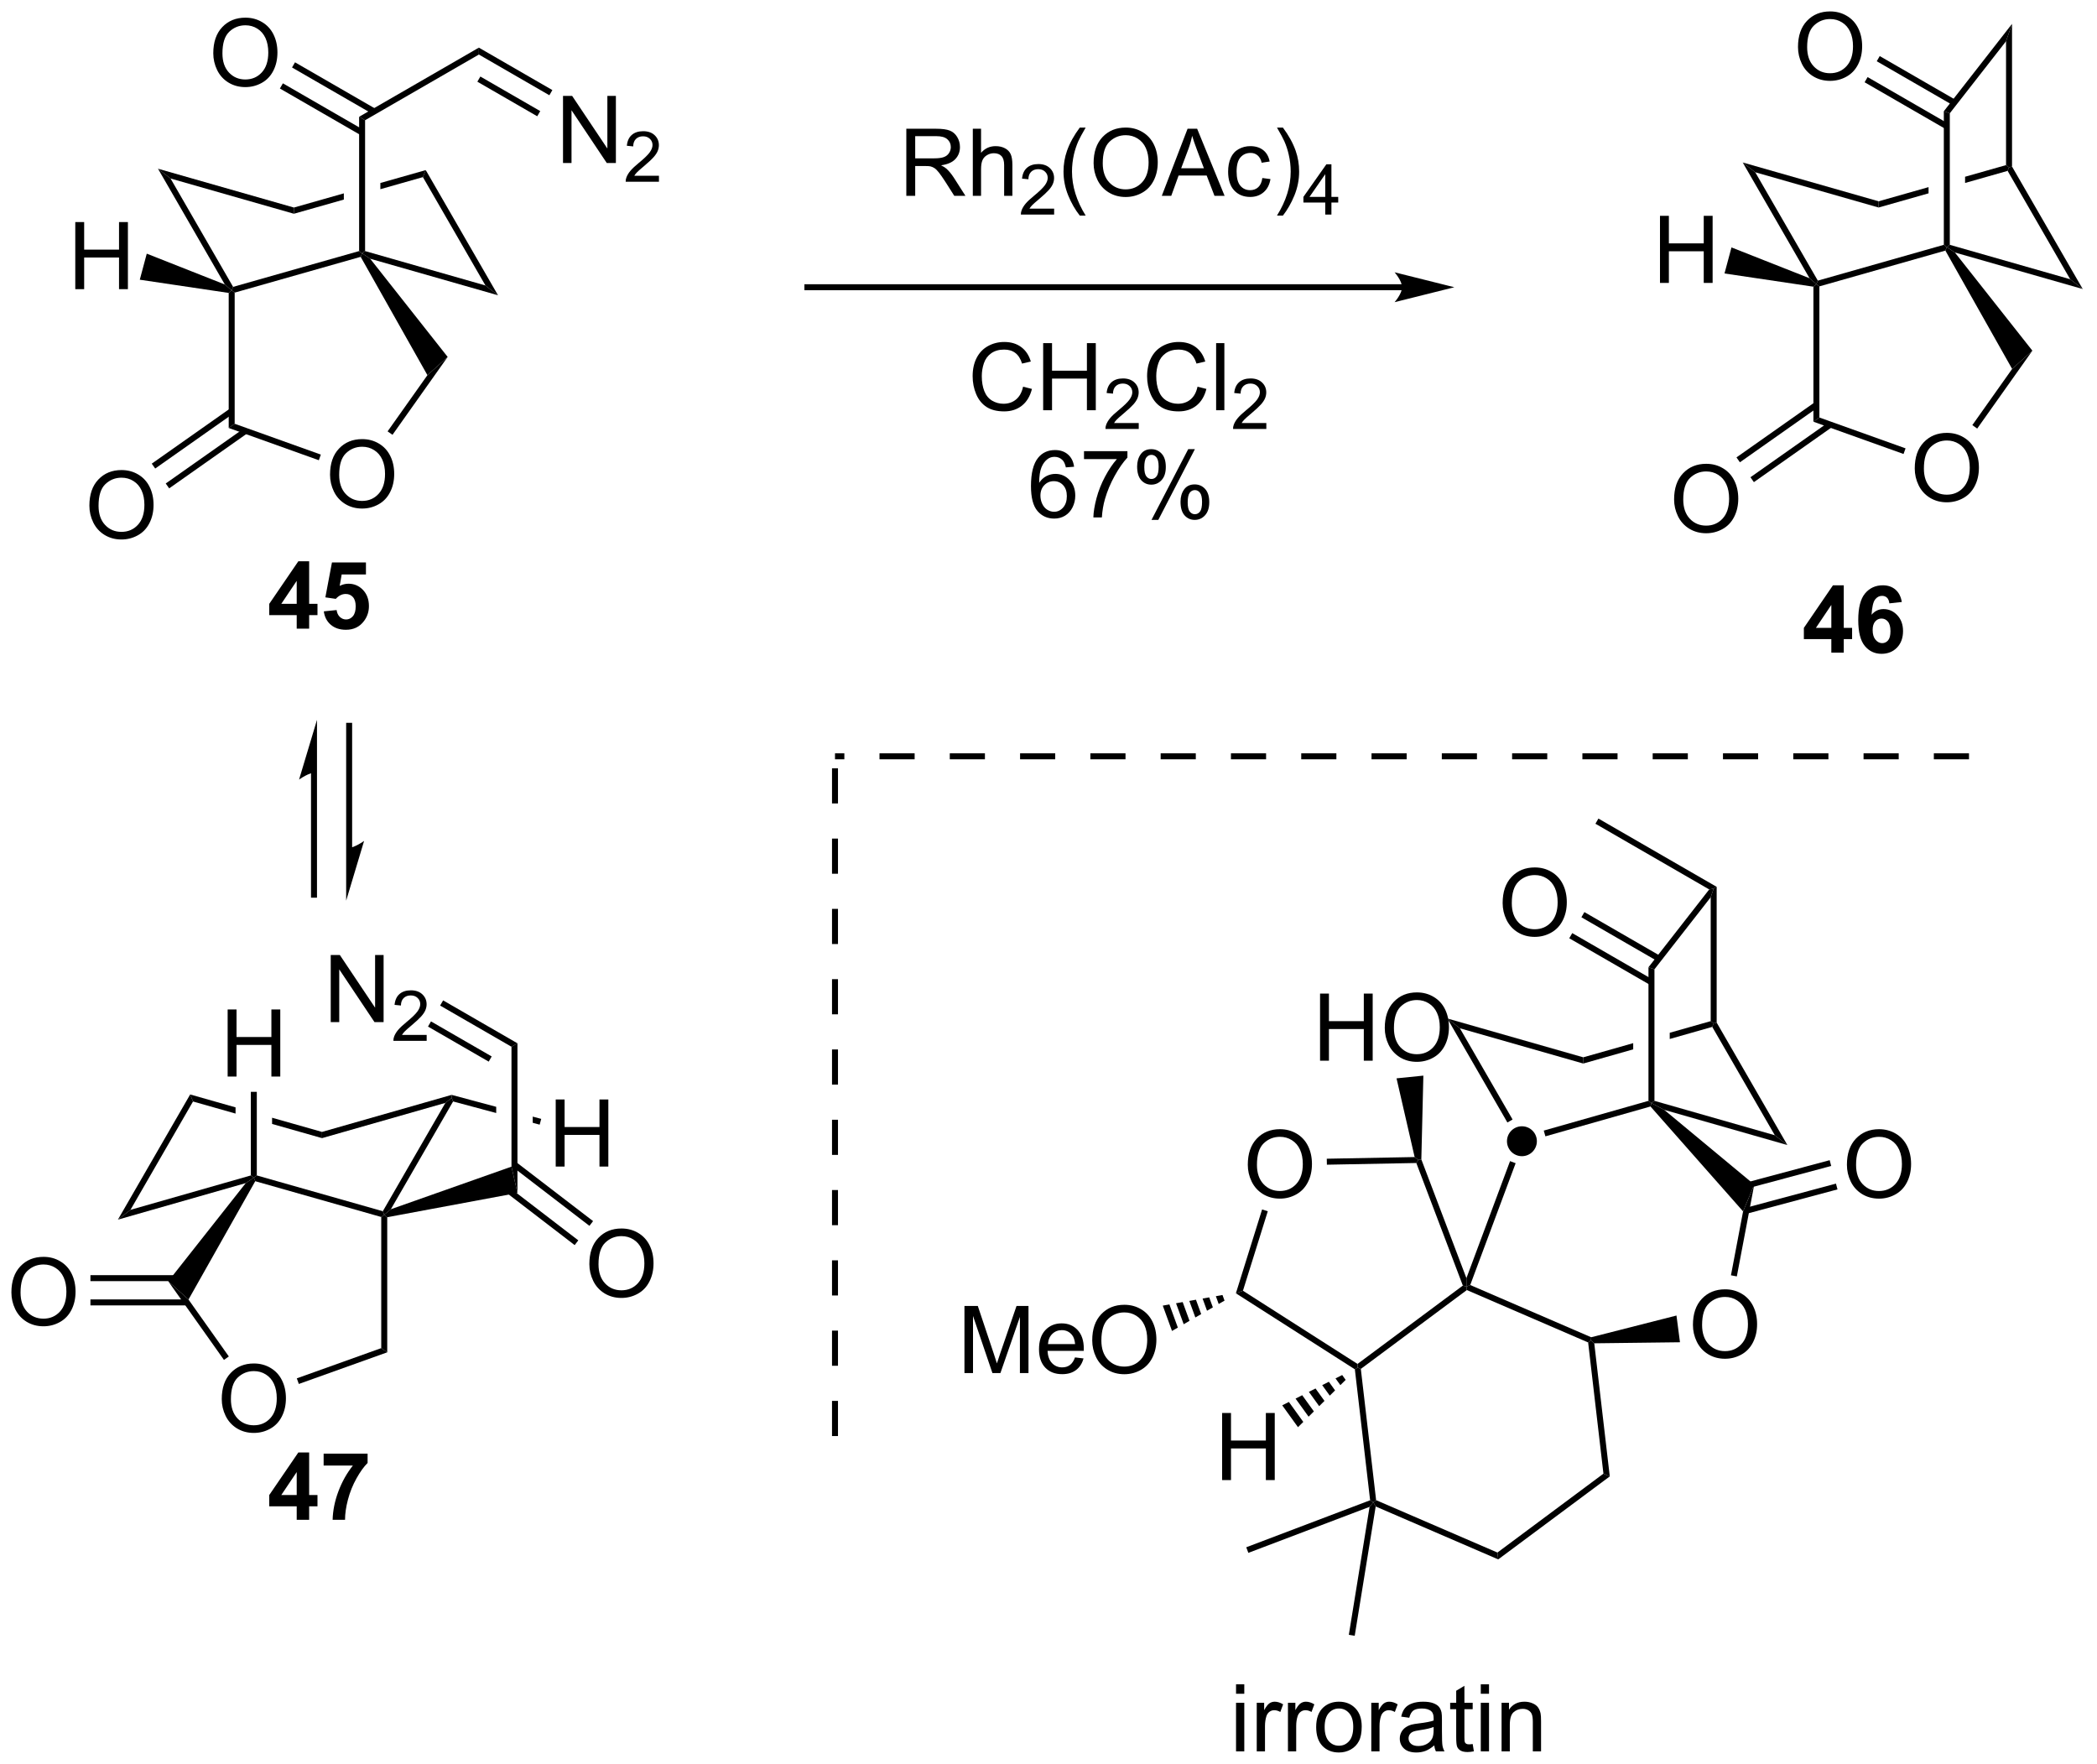 <?xml version="1.0" encoding="UTF-8"?>
<!DOCTYPE svg PUBLIC '-//W3C//DTD SVG 1.0//EN'
          'http://www.w3.org/TR/2001/REC-SVG-20010904/DTD/svg10.dtd'>
<svg stroke-dasharray="none" shape-rendering="auto" xmlns="http://www.w3.org/2000/svg" font-family="'Dialog'" text-rendering="auto" width="491" fill-opacity="1" color-interpolation="auto" color-rendering="auto" preserveAspectRatio="xMidYMid meet" font-size="12px" viewBox="0 0 491 413" fill="black" xmlns:xlink="http://www.w3.org/1999/xlink" stroke="black" image-rendering="auto" stroke-miterlimit="10" stroke-linecap="square" stroke-linejoin="miter" font-style="normal" stroke-width="1" height="413" stroke-dashoffset="0" font-weight="normal" stroke-opacity="1"
><!--Generated by the Batik Graphics2D SVG Generator--><defs id="genericDefs"
  /><g
  ><defs id="defs1"
    ><clipPath clipPathUnits="userSpaceOnUse" id="clipPath1"
      ><path d="M1.032 1.598 L184.899 1.598 L184.899 156.467 L1.032 156.467 L1.032 1.598 Z"
      /></clipPath
      ><clipPath clipPathUnits="userSpaceOnUse" id="clipPath2"
      ><path d="M29.956 121.699 L29.956 272.261 L208.71 272.261 L208.71 121.699 Z"
      /></clipPath
    ></defs
    ><g transform="scale(2.667,2.667) translate(-1.032,-1.598) matrix(1.029,0,0,1.029,-29.78,-123.581)"
    ><path d="M159.792 220.295 C159.088 220.295 158.517 219.724 158.517 219.019 C158.517 218.315 159.088 217.744 159.792 217.744 C160.497 217.744 161.068 218.315 161.068 219.019 C161.068 219.724 160.497 220.295 159.792 220.295" stroke="none" clip-path="url(#clipPath2)"
    /></g
    ><g transform="matrix(2.743,0,0,2.743,-82.166,-333.812)"
    ><path d="M68.507 215.155 L68.509 215.42 L68.632 215.717 L72.311 216.703 L72.311 216.703 L72.311 216.175 L68.507 215.155 ZM75.429 217.01 L75.429 217.538 L75.429 217.538 L76.021 217.697 L76.153 217.204 L75.429 217.01 Z" stroke="none" clip-path="url(#clipPath2)"
    /></g
    ><g transform="matrix(2.743,0,0,2.743,-82.166,-333.812)"
    ><path d="M77.391 221.274 L77.391 215.547 L78.149 215.547 L78.149 217.899 L81.126 217.899 L81.126 215.547 L81.883 215.547 L81.883 221.274 L81.126 221.274 L81.126 218.573 L78.149 218.573 L78.149 221.274 L77.391 221.274 Z" stroke="none" clip-path="url(#clipPath2)"
    /></g
    ><g transform="matrix(2.743,0,0,2.743,-82.166,-333.812)"
    ><path d="M107.319 138.413 L107.319 132.686 L109.858 132.686 Q110.624 132.686 111.022 132.84 Q111.421 132.994 111.658 133.384 Q111.897 133.775 111.897 134.249 Q111.897 134.858 111.501 135.278 Q111.108 135.694 110.283 135.806 Q110.585 135.952 110.741 136.093 Q111.072 136.397 111.369 136.853 L112.366 138.413 L111.413 138.413 L110.655 137.22 Q110.322 136.705 110.106 136.431 Q109.892 136.158 109.723 136.048 Q109.554 135.939 109.376 135.897 Q109.249 135.869 108.955 135.869 L108.077 135.869 L108.077 138.413 L107.319 138.413 ZM108.077 135.212 L109.705 135.212 Q110.225 135.212 110.517 135.106 Q110.811 134.999 110.962 134.762 Q111.116 134.525 111.116 134.249 Q111.116 133.843 110.819 133.582 Q110.525 133.319 109.889 133.319 L108.077 133.319 L108.077 135.212 ZM112.995 138.413 L112.995 132.686 L113.698 132.686 L113.698 134.741 Q114.19 134.171 114.94 134.171 Q115.401 134.171 115.74 134.353 Q116.081 134.533 116.227 134.853 Q116.373 135.173 116.373 135.783 L116.373 138.413 L115.669 138.413 L115.669 135.783 Q115.669 135.257 115.44 135.017 Q115.214 134.775 114.794 134.775 Q114.482 134.775 114.206 134.939 Q113.933 135.1 113.815 135.379 Q113.698 135.655 113.698 136.142 L113.698 138.413 L112.995 138.413 Z" stroke="none" clip-path="url(#clipPath2)"
    /></g
    ><g transform="matrix(2.743,0,0,2.743,-82.166,-333.812)"
    ><path d="M119.937 139.505 L119.937 140.013 L117.097 140.013 Q117.091 139.821 117.16 139.646 Q117.267 139.357 117.505 139.075 Q117.746 138.794 118.197 138.425 Q118.896 137.851 119.142 137.515 Q119.388 137.179 119.388 136.88 Q119.388 136.568 119.164 136.353 Q118.941 136.136 118.58 136.136 Q118.199 136.136 117.97 136.364 Q117.742 136.593 117.74 136.997 L117.197 136.943 Q117.254 136.335 117.617 136.019 Q117.98 135.7 118.591 135.7 Q119.21 135.7 119.57 136.044 Q119.931 136.386 119.931 136.892 Q119.931 137.15 119.826 137.4 Q119.72 137.648 119.474 137.923 Q119.23 138.198 118.662 138.679 Q118.187 139.077 118.052 139.22 Q117.918 139.363 117.83 139.505 L119.937 139.505 Z" stroke="none" clip-path="url(#clipPath2)"
    /></g
    ><g transform="matrix(2.743,0,0,2.743,-82.166,-333.812)"
    ><path d="M122.125 140.098 Q121.542 139.363 121.138 138.379 Q120.737 137.392 120.737 136.337 Q120.737 135.408 121.039 134.556 Q121.391 133.569 122.125 132.587 L122.627 132.587 Q122.156 133.4 122.002 133.749 Q121.766 134.288 121.627 134.874 Q121.461 135.603 121.461 136.343 Q121.461 138.22 122.627 140.098 L122.125 140.098 ZM123.305 135.624 Q123.305 134.197 124.07 133.392 Q124.836 132.585 126.047 132.585 Q126.838 132.585 127.474 132.965 Q128.112 133.343 128.445 134.02 Q128.781 134.697 128.781 135.556 Q128.781 136.429 128.43 137.116 Q128.078 137.804 127.432 138.158 Q126.789 138.512 126.042 138.512 Q125.234 138.512 124.596 138.121 Q123.961 137.728 123.633 137.054 Q123.305 136.376 123.305 135.624 ZM124.086 135.634 Q124.086 136.671 124.641 137.267 Q125.198 137.861 126.039 137.861 Q126.893 137.861 127.445 137.259 Q128 136.658 128 135.554 Q128 134.853 127.763 134.332 Q127.526 133.811 127.07 133.525 Q126.617 133.236 126.049 133.236 Q125.245 133.236 124.664 133.791 Q124.086 134.343 124.086 135.634 ZM129.126 138.413 L131.327 132.686 L132.144 132.686 L134.488 138.413 L133.624 138.413 L132.957 136.679 L130.561 136.679 L129.934 138.413 L129.126 138.413 ZM130.78 136.061 L132.722 136.061 L132.124 134.475 Q131.85 133.751 131.717 133.288 Q131.608 133.837 131.41 134.382 L130.78 136.061 ZM137.709 136.892 L138.402 136.983 Q138.288 137.697 137.821 138.103 Q137.355 138.507 136.676 138.507 Q135.824 138.507 135.306 137.949 Q134.788 137.392 134.788 136.353 Q134.788 135.681 135.009 135.179 Q135.233 134.673 135.689 134.423 Q136.144 134.171 136.678 134.171 Q137.355 134.171 137.785 134.512 Q138.215 134.853 138.334 135.483 L137.652 135.587 Q137.553 135.171 137.306 134.96 Q137.059 134.749 136.707 134.749 Q136.176 134.749 135.842 135.129 Q135.512 135.509 135.512 136.335 Q135.512 137.171 135.832 137.551 Q136.152 137.929 136.668 137.929 Q137.082 137.929 137.358 137.676 Q137.637 137.421 137.709 136.892 ZM139.465 140.098 L138.959 140.098 Q140.129 138.22 140.129 136.343 Q140.129 135.608 139.959 134.884 Q139.827 134.298 139.59 133.759 Q139.436 133.408 138.959 132.587 L139.465 132.587 Q140.199 133.569 140.551 134.556 Q140.85 135.408 140.85 136.337 Q140.85 137.392 140.446 138.379 Q140.043 139.363 139.465 140.098 Z" stroke="none" clip-path="url(#clipPath2)"
    /></g
    ><g transform="matrix(2.743,0,0,2.743,-82.166,-333.812)"
    ><path d="M143.079 140.013 L143.079 138.984 L141.215 138.984 L141.215 138.501 L143.176 135.718 L143.606 135.718 L143.606 138.501 L144.186 138.501 L144.186 138.984 L143.606 138.984 L143.606 140.013 L143.079 140.013 ZM143.079 138.501 L143.079 136.564 L141.735 138.501 L143.079 138.501 Z" stroke="none" clip-path="url(#clipPath2)"
    /></g
    ><g transform="matrix(2.743,0,0,2.743,-82.166,-333.812)"
    ><path d="M117.285 154.705 L118.043 154.895 Q117.806 155.83 117.186 156.322 Q116.566 156.812 115.673 156.812 Q114.746 156.812 114.165 156.434 Q113.587 156.057 113.282 155.343 Q112.98 154.627 112.98 153.807 Q112.98 152.911 113.321 152.247 Q113.665 151.58 114.295 151.234 Q114.925 150.887 115.683 150.887 Q116.543 150.887 117.129 151.325 Q117.714 151.762 117.946 152.557 L117.199 152.731 Q117.001 152.106 116.621 151.822 Q116.243 151.536 115.668 151.536 Q115.009 151.536 114.563 151.853 Q114.121 152.169 113.941 152.702 Q113.761 153.236 113.761 153.802 Q113.761 154.533 113.975 155.077 Q114.188 155.622 114.636 155.893 Q115.087 156.161 115.61 156.161 Q116.246 156.161 116.686 155.794 Q117.129 155.427 117.285 154.705 ZM119 156.713 L119 150.986 L119.757 150.986 L119.757 153.338 L122.734 153.338 L122.734 150.986 L123.492 150.986 L123.492 156.713 L122.734 156.713 L122.734 154.012 L119.757 154.012 L119.757 156.713 L119 156.713 Z" stroke="none" clip-path="url(#clipPath2)"
    /></g
    ><g transform="matrix(2.743,0,0,2.743,-82.166,-333.812)"
    ><path d="M127.158 157.805 L127.158 158.313 L124.318 158.313 Q124.312 158.121 124.38 157.946 Q124.488 157.657 124.726 157.375 Q124.966 157.094 125.418 156.725 Q126.117 156.151 126.363 155.815 Q126.609 155.479 126.609 155.18 Q126.609 154.868 126.384 154.653 Q126.162 154.436 125.8 154.436 Q125.419 154.436 125.191 154.665 Q124.963 154.893 124.96 155.297 L124.418 155.243 Q124.474 154.635 124.838 154.319 Q125.201 154 125.812 154 Q126.431 154 126.791 154.344 Q127.152 154.686 127.152 155.192 Q127.152 155.45 127.046 155.7 Q126.941 155.948 126.695 156.223 Q126.451 156.498 125.882 156.979 Q125.408 157.377 125.273 157.52 Q125.138 157.662 125.05 157.805 L127.158 157.805 Z" stroke="none" clip-path="url(#clipPath2)"
    /></g
    ><g transform="matrix(2.743,0,0,2.743,-82.166,-333.812)"
    ><path d="M132.176 154.705 L132.934 154.895 Q132.697 155.83 132.077 156.322 Q131.458 156.812 130.564 156.812 Q129.637 156.812 129.056 156.434 Q128.478 156.057 128.174 155.343 Q127.872 154.627 127.872 153.807 Q127.872 152.911 128.213 152.247 Q128.556 151.58 129.187 151.234 Q129.817 150.887 130.575 150.887 Q131.434 150.887 132.02 151.325 Q132.606 151.762 132.838 152.557 L132.09 152.731 Q131.893 152.106 131.512 151.822 Q131.135 151.536 130.559 151.536 Q129.9 151.536 129.455 151.853 Q129.012 152.169 128.833 152.702 Q128.653 153.236 128.653 153.802 Q128.653 154.533 128.866 155.077 Q129.08 155.622 129.528 155.893 Q129.978 156.161 130.502 156.161 Q131.137 156.161 131.577 155.794 Q132.02 155.427 132.176 154.705 ZM133.764 156.713 L133.764 150.986 L134.467 150.986 L134.467 156.713 L133.764 156.713 Z" stroke="none" clip-path="url(#clipPath2)"
    /></g
    ><g transform="matrix(2.743,0,0,2.743,-82.166,-333.812)"
    ><path d="M138.049 157.805 L138.049 158.313 L135.209 158.313 Q135.204 158.121 135.272 157.946 Q135.38 157.657 135.618 157.375 Q135.858 157.094 136.309 156.725 Q137.008 156.151 137.255 155.815 Q137.5 155.479 137.5 155.18 Q137.5 154.868 137.276 154.653 Q137.053 154.436 136.692 154.436 Q136.311 154.436 136.083 154.665 Q135.854 154.893 135.852 155.297 L135.309 155.243 Q135.366 154.635 135.729 154.319 Q136.092 154 136.704 154 Q137.323 154 137.682 154.344 Q138.043 154.686 138.043 155.192 Q138.043 155.45 137.938 155.7 Q137.833 155.948 137.587 156.223 Q137.342 156.498 136.774 156.979 Q136.299 157.377 136.165 157.52 Q136.03 157.662 135.942 157.805 L138.049 157.805 Z" stroke="none" clip-path="url(#clipPath2)"
    /></g
    ><g transform="matrix(2.743,0,0,2.743,-82.166,-333.812)"
    ><path d="M121.639 161.537 L120.938 161.592 Q120.844 161.178 120.672 160.99 Q120.389 160.691 119.969 160.691 Q119.633 160.691 119.381 160.879 Q119.047 161.121 118.855 161.587 Q118.665 162.05 118.657 162.91 Q118.912 162.522 119.279 162.334 Q119.646 162.147 120.047 162.147 Q120.751 162.147 121.245 162.665 Q121.74 163.183 121.74 164.004 Q121.74 164.543 121.506 165.006 Q121.274 165.467 120.868 165.714 Q120.462 165.962 119.946 165.962 Q119.068 165.962 118.514 165.316 Q117.959 164.668 117.959 163.183 Q117.959 161.522 118.571 160.769 Q119.107 160.113 120.014 160.113 Q120.688 160.113 121.12 160.493 Q121.553 160.871 121.639 161.537 ZM118.766 164.006 Q118.766 164.371 118.92 164.704 Q119.076 165.035 119.352 165.209 Q119.631 165.381 119.935 165.381 Q120.381 165.381 120.701 165.022 Q121.021 164.662 121.021 164.045 Q121.021 163.451 120.704 163.11 Q120.389 162.769 119.907 162.769 Q119.43 162.769 119.097 163.11 Q118.766 163.451 118.766 164.006 ZM122.486 160.886 L122.486 160.209 L126.192 160.209 L126.192 160.756 Q125.645 161.339 125.109 162.306 Q124.572 163.269 124.278 164.287 Q124.067 165.006 124.01 165.863 L123.286 165.863 Q123.299 165.186 123.551 164.23 Q123.806 163.272 124.281 162.384 Q124.754 161.496 125.291 160.886 L122.486 160.886 ZM127.021 161.511 Q127.021 160.897 127.329 160.467 Q127.639 160.037 128.225 160.037 Q128.764 160.037 129.115 160.423 Q129.469 160.808 129.469 161.553 Q129.469 162.28 129.113 162.673 Q128.756 163.066 128.232 163.066 Q127.712 163.066 127.365 162.681 Q127.021 162.293 127.021 161.511 ZM128.243 160.522 Q127.982 160.522 127.808 160.748 Q127.633 160.975 127.633 161.582 Q127.633 162.131 127.808 162.358 Q127.985 162.582 128.243 162.582 Q128.508 162.582 128.683 162.355 Q128.857 162.129 128.857 161.527 Q128.857 160.972 128.68 160.748 Q128.506 160.522 128.243 160.522 ZM128.248 166.074 L131.381 160.037 L131.951 160.037 L128.829 166.074 L128.248 166.074 ZM130.725 164.519 Q130.725 163.902 131.032 163.475 Q131.342 163.045 131.93 163.045 Q132.469 163.045 132.823 163.431 Q133.178 163.816 133.178 164.561 Q133.178 165.287 132.818 165.681 Q132.462 166.074 131.935 166.074 Q131.415 166.074 131.068 165.686 Q130.725 165.295 130.725 164.519 ZM131.951 163.53 Q131.685 163.53 131.511 163.756 Q131.337 163.983 131.337 164.589 Q131.337 165.136 131.511 165.363 Q131.688 165.589 131.946 165.589 Q132.217 165.589 132.389 165.363 Q132.563 165.136 132.563 164.535 Q132.563 163.98 132.386 163.756 Q132.212 163.53 131.951 163.53 Z" stroke="none" clip-path="url(#clipPath2)"
    /></g
    ><g transform="matrix(2.743,0,0,2.743,-82.166,-333.812)"
    ><path d="M149.634 145.96 L98.874 145.96 L98.619 145.96 L98.619 146.47 L98.874 146.47 L149.634 146.47 L149.889 146.47 L149.889 145.96 L149.634 145.96 ZM154.099 146.215 L148.996 144.939 C148.996 144.939 149.634 145.657 149.634 146.215 C149.634 146.773 148.996 147.49 148.996 147.49 Z" stroke="none" clip-path="url(#clipPath2)"
    /></g
    ><g transform="matrix(2.743,0,0,2.743,-82.166,-333.812)"
    ><path d="M55.282 175.356 L55.282 174.202 L52.938 174.202 L52.938 173.241 L55.422 169.606 L56.344 169.606 L56.344 173.238 L57.055 173.238 L57.055 174.202 L56.344 174.202 L56.344 175.356 L55.282 175.356 ZM55.282 173.238 L55.282 171.28 L53.967 173.238 L55.282 173.238 ZM57.596 173.881 L58.689 173.77 Q58.736 174.139 58.965 174.358 Q59.197 174.574 59.496 174.574 Q59.84 174.574 60.077 174.296 Q60.317 174.014 60.317 173.452 Q60.317 172.926 60.08 172.663 Q59.846 172.397 59.465 172.397 Q58.994 172.397 58.619 172.816 L57.728 172.686 L58.291 169.707 L61.192 169.707 L61.192 170.733 L59.121 170.733 L58.95 171.707 Q59.317 171.522 59.7 171.522 Q60.431 171.522 60.939 172.053 Q61.447 172.585 61.447 173.434 Q61.447 174.139 61.036 174.694 Q60.478 175.454 59.486 175.454 Q58.692 175.454 58.192 175.027 Q57.692 174.6 57.596 173.881 Z" stroke="none" clip-path="url(#clipPath2)"
    /></g
    ><g transform="matrix(2.743,0,0,2.743,-82.166,-333.812)"
    ><path d="M186.278 177.407 L186.278 176.253 L183.934 176.253 L183.934 175.292 L186.418 171.657 L187.34 171.657 L187.34 175.29 L188.051 175.29 L188.051 176.253 L187.34 176.253 L187.34 177.407 L186.278 177.407 ZM186.278 175.29 L186.278 173.332 L184.963 175.29 L186.278 175.29 ZM192.295 173.082 L191.232 173.199 Q191.193 172.87 191.029 172.714 Q190.865 172.558 190.602 172.558 Q190.256 172.558 190.013 172.87 Q189.774 173.183 189.711 174.173 Q190.123 173.688 190.732 173.688 Q191.42 173.688 191.909 174.212 Q192.399 174.735 192.399 175.563 Q192.399 176.441 191.883 176.975 Q191.368 177.506 190.56 177.506 Q189.693 177.506 189.133 176.832 Q188.576 176.157 188.576 174.62 Q188.576 173.048 189.157 172.352 Q189.74 171.657 190.67 171.657 Q191.321 171.657 191.748 172.022 Q192.177 172.386 192.295 173.082 ZM189.805 175.477 Q189.805 176.011 190.05 176.303 Q190.297 176.595 190.615 176.595 Q190.92 176.595 191.123 176.357 Q191.326 176.118 191.326 175.574 Q191.326 175.016 191.107 174.756 Q190.888 174.495 190.56 174.495 Q190.243 174.495 190.024 174.745 Q189.805 174.993 189.805 175.477 Z" stroke="none" clip-path="url(#clipPath2)"
    /></g
    ><g transform="matrix(2.743,0,0,2.743,-82.166,-333.812)"
    ><path d="M135.464 266.276 L135.464 265.469 L136.168 265.469 L136.168 266.276 L135.464 266.276 ZM135.464 271.195 L135.464 267.047 L136.168 267.047 L136.168 271.195 L135.464 271.195 ZM137.231 271.195 L137.231 267.047 L137.864 267.047 L137.864 267.675 Q138.106 267.235 138.31 267.094 Q138.515 266.953 138.763 266.953 Q139.117 266.953 139.484 267.18 L139.242 267.831 Q138.984 267.68 138.726 267.68 Q138.497 267.68 138.312 267.818 Q138.13 267.956 138.052 268.203 Q137.935 268.578 137.935 269.024 L137.935 271.195 L137.231 271.195 ZM139.895 271.195 L139.895 267.047 L140.528 267.047 L140.528 267.675 Q140.77 267.235 140.974 267.094 Q141.179 266.953 141.427 266.953 Q141.781 266.953 142.148 267.18 L141.906 267.831 Q141.648 267.68 141.39 267.68 Q141.161 267.68 140.976 267.818 Q140.794 267.956 140.716 268.203 Q140.599 268.578 140.599 269.024 L140.599 271.195 L139.895 271.195 ZM142.304 269.12 Q142.304 267.969 142.945 267.414 Q143.481 266.953 144.25 266.953 Q145.106 266.953 145.648 267.513 Q146.192 268.073 146.192 269.063 Q146.192 269.862 145.95 270.323 Q145.71 270.781 145.252 271.037 Q144.794 271.289 144.25 271.289 Q143.38 271.289 142.841 270.732 Q142.304 270.172 142.304 269.12 ZM143.028 269.12 Q143.028 269.917 143.375 270.315 Q143.724 270.711 144.25 270.711 Q144.773 270.711 145.119 270.313 Q145.468 269.914 145.468 269.096 Q145.468 268.328 145.119 267.932 Q144.77 267.534 144.25 267.534 Q143.724 267.534 143.375 267.93 Q143.028 268.323 143.028 269.12 ZM147.009 271.195 L147.009 267.047 L147.642 267.047 L147.642 267.675 Q147.884 267.235 148.087 267.094 Q148.293 266.953 148.54 266.953 Q148.894 266.953 149.261 267.18 L149.019 267.831 Q148.761 267.68 148.504 267.68 Q148.274 267.68 148.089 267.818 Q147.907 267.956 147.829 268.203 Q147.712 268.578 147.712 269.024 L147.712 271.195 L147.009 271.195 ZM152.386 270.682 Q151.996 271.016 151.634 271.154 Q151.274 271.289 150.86 271.289 Q150.175 271.289 149.808 270.956 Q149.441 270.62 149.441 270.102 Q149.441 269.797 149.579 269.544 Q149.72 269.292 149.944 269.141 Q150.168 268.987 150.449 268.909 Q150.657 268.854 151.074 268.805 Q151.925 268.703 152.329 268.563 Q152.332 268.417 152.332 268.378 Q152.332 267.948 152.134 267.774 Q151.863 267.534 151.332 267.534 Q150.837 267.534 150.6 267.708 Q150.363 267.883 150.251 268.323 L149.563 268.229 Q149.657 267.789 149.871 267.518 Q150.087 267.245 150.493 267.099 Q150.899 266.953 151.433 266.953 Q151.964 266.953 152.295 267.078 Q152.629 267.203 152.785 267.393 Q152.941 267.581 153.004 267.87 Q153.04 268.05 153.04 268.518 L153.04 269.456 Q153.04 270.438 153.084 270.698 Q153.129 270.956 153.261 271.195 L152.527 271.195 Q152.418 270.977 152.386 270.682 ZM152.329 269.112 Q151.946 269.268 151.181 269.378 Q150.746 269.44 150.566 269.518 Q150.386 269.596 150.287 269.748 Q150.191 269.899 150.191 270.081 Q150.191 270.362 150.405 270.55 Q150.618 270.737 151.027 270.737 Q151.433 270.737 151.748 270.56 Q152.066 270.383 152.214 270.073 Q152.329 269.836 152.329 269.37 L152.329 269.112 ZM155.664 270.565 L155.765 271.188 Q155.468 271.25 155.234 271.25 Q154.851 271.25 154.64 271.13 Q154.429 271.008 154.343 270.81 Q154.257 270.612 154.257 269.979 L154.257 267.594 L153.742 267.594 L153.742 267.047 L154.257 267.047 L154.257 266.018 L154.958 265.596 L154.958 267.047 L155.664 267.047 L155.664 267.594 L154.958 267.594 L154.958 270.018 Q154.958 270.32 154.994 270.406 Q155.031 270.492 155.114 270.544 Q155.2 270.594 155.356 270.594 Q155.474 270.594 155.664 270.565 ZM156.355 266.276 L156.355 265.469 L157.058 265.469 L157.058 266.276 L156.355 266.276 ZM156.355 271.195 L156.355 267.047 L157.058 267.047 L157.058 271.195 L156.355 271.195 ZM158.13 271.195 L158.13 267.047 L158.763 267.047 L158.763 267.635 Q159.218 266.953 160.083 266.953 Q160.458 266.953 160.77 267.089 Q161.085 267.221 161.242 267.44 Q161.398 267.659 161.46 267.961 Q161.5 268.156 161.5 268.643 L161.5 271.195 L160.797 271.195 L160.797 268.672 Q160.797 268.242 160.713 268.029 Q160.632 267.815 160.424 267.69 Q160.216 267.563 159.935 267.563 Q159.484 267.563 159.159 267.849 Q158.833 268.133 158.833 268.93 L158.833 271.195 L158.13 271.195 Z" stroke="none" clip-path="url(#clipPath2)"
    /></g
    ><g transform="matrix(2.743,0,0,2.743,-82.166,-333.812)"
    ><path d="M201.326 136.282 L201.448 135.983 L201.703 135.914 L207.738 146.368 L206.666 145.531 Z" stroke="none" clip-path="url(#clipPath2)"
    /></g
    ><g transform="matrix(2.743,0,0,2.743,-82.166,-333.812)"
    ><path d="M206.666 145.531 L207.738 146.368 L196.825 143.249 L196.136 142.787 L196.391 142.594 Z" stroke="none" clip-path="url(#clipPath2)"
    /></g
    ><g transform="matrix(2.743,0,0,2.743,-82.166,-333.812)"
    ><path d="M195.881 142.594 L196.136 142.787 L196.013 143.087 L185.259 146.142 L185.004 145.949 L185.125 145.65 Z" stroke="none" clip-path="url(#clipPath2)"
    /></g
    ><g transform="matrix(2.743,0,0,2.743,-82.166,-333.812)"
    ><path d="M185.125 145.65 L185.004 145.949 L184.418 145.446 L178.712 135.564 L179.785 136.401 Z" stroke="none" clip-path="url(#clipPath2)"
    /></g
    ><g transform="matrix(2.743,0,0,2.743,-82.166,-333.812)"
    ><path d="M179.785 136.401 L178.712 135.564 L190.315 138.879 L190.314 139.41 Z" stroke="none" clip-path="url(#clipPath2)"
    /></g
    ><g transform="matrix(2.743,0,0,2.743,-82.166,-333.812)"
    ><path d="M201.192 135.79 L197.695 136.783 L197.695 137.314 L201.326 136.282 L201.448 135.983 L201.192 135.79 ZM194.577 137.669 L190.315 138.879 L190.314 139.41 L194.577 138.199 L194.577 138.199 L194.577 137.669 Z" stroke="none" clip-path="url(#clipPath2)"
    /></g
    ><g transform="matrix(2.743,0,0,2.743,-82.166,-333.812)"
    ><path d="M196.391 142.594 L196.136 142.787 L195.881 142.594 L195.881 131.191 L196.391 131.366 Z" stroke="none" clip-path="url(#clipPath2)"
    /></g
    ><g transform="matrix(2.743,0,0,2.743,-82.166,-333.812)"
    ><path d="M201.703 135.914 L201.448 135.983 L201.192 135.79 L201.192 125.216 L201.703 123.733 Z" stroke="none" clip-path="url(#clipPath2)"
    /></g
    ><g transform="matrix(2.743,0,0,2.743,-82.166,-333.812)"
    ><path d="M201.703 123.733 L201.192 125.216 L196.391 131.366 L195.881 131.191 Z" stroke="none" clip-path="url(#clipPath2)"
    /></g
    ><g transform="matrix(2.743,0,0,2.743,-82.166,-333.812)"
    ><path d="M183.433 125.71 Q183.433 124.283 184.198 123.478 Q184.964 122.671 186.175 122.671 Q186.966 122.671 187.602 123.051 Q188.24 123.429 188.573 124.106 Q188.909 124.783 188.909 125.642 Q188.909 126.515 188.558 127.202 Q188.206 127.89 187.56 128.244 Q186.917 128.598 186.17 128.598 Q185.362 128.598 184.724 128.207 Q184.089 127.814 183.761 127.14 Q183.433 126.463 183.433 125.71 ZM184.214 125.721 Q184.214 126.757 184.769 127.353 Q185.326 127.947 186.167 127.947 Q187.021 127.947 187.573 127.346 Q188.128 126.744 188.128 125.64 Q188.128 124.939 187.891 124.418 Q187.654 123.897 187.198 123.611 Q186.745 123.322 186.177 123.322 Q185.373 123.322 184.792 123.877 Q184.214 124.429 184.214 125.721 Z" stroke="none" clip-path="url(#clipPath2)"
    /></g
    ><g transform="matrix(2.743,0,0,2.743,-82.166,-333.812)"
    ><path d="M196.907 130.233 L190.41 126.482 L190.155 126.924 L196.652 130.675 ZM196.264 132.253 L189.375 128.276 L189.119 128.718 L196.009 132.695 Z" stroke="none" clip-path="url(#clipPath2)"
    /></g
    ><g transform="matrix(2.743,0,0,2.743,-82.166,-333.812)"
    ><path d="M193.399 161.685 Q193.399 160.258 194.165 159.453 Q194.93 158.646 196.141 158.646 Q196.933 158.646 197.569 159.026 Q198.207 159.404 198.54 160.081 Q198.876 160.758 198.876 161.617 Q198.876 162.49 198.524 163.177 Q198.173 163.865 197.527 164.219 Q196.884 164.573 196.136 164.573 Q195.329 164.573 194.691 164.183 Q194.055 163.789 193.727 163.115 Q193.399 162.438 193.399 161.685 ZM194.18 161.696 Q194.18 162.732 194.735 163.328 Q195.292 163.922 196.134 163.922 Q196.988 163.922 197.54 163.321 Q198.095 162.719 198.095 161.615 Q198.095 160.914 197.858 160.393 Q197.621 159.873 197.165 159.586 Q196.712 159.297 196.144 159.297 Q195.339 159.297 194.759 159.852 Q194.18 160.404 194.18 161.696 Z" stroke="none" clip-path="url(#clipPath2)"
    /></g
    ><g transform="matrix(2.743,0,0,2.743,-82.166,-333.812)"
    ><path d="M196.013 143.087 L196.136 142.787 L196.825 143.249 L203.44 151.63 L201.712 153.187 Z" stroke="none" clip-path="url(#clipPath2)"
    /></g
    ><g transform="matrix(2.743,0,0,2.743,-82.166,-333.812)"
    ><path d="M201.712 153.187 L203.44 151.63 L198.73 158.279 L198.314 157.984 Z" stroke="none" clip-path="url(#clipPath2)"
    /></g
    ><g transform="matrix(2.743,0,0,2.743,-82.166,-333.812)"
    ><path d="M192.614 159.968 L192.442 160.448 L184.749 157.694 L185.259 157.335 Z" stroke="none" clip-path="url(#clipPath2)"
    /></g
    ><g transform="matrix(2.743,0,0,2.743,-82.166,-333.812)"
    ><path d="M185.259 157.335 L184.749 157.694 L184.749 146.168 L185.004 145.949 L185.259 146.142 Z" stroke="none" clip-path="url(#clipPath2)"
    /></g
    ><g transform="matrix(2.743,0,0,2.743,-82.166,-333.812)"
    ><path d="M171.653 145.846 L171.653 140.119 L172.411 140.119 L172.411 142.471 L175.387 142.471 L175.387 140.119 L176.145 140.119 L176.145 145.846 L175.387 145.846 L175.387 143.145 L172.411 143.145 L172.411 145.846 L171.653 145.846 Z" stroke="none" clip-path="url(#clipPath2)"
    /></g
    ><g transform="matrix(2.743,0,0,2.743,-82.166,-333.812)"
    ><path d="M184.418 145.446 L185.004 145.949 L184.749 146.168 L177.159 145.039 L177.755 142.816 Z" stroke="none" clip-path="url(#clipPath2)"
    /></g
    ><g transform="matrix(2.743,0,0,2.743,-82.166,-333.812)"
    ><path d="M172.857 164.326 Q172.857 162.899 173.623 162.095 Q174.388 161.287 175.599 161.287 Q176.391 161.287 177.026 161.667 Q177.665 162.045 177.998 162.722 Q178.334 163.399 178.334 164.258 Q178.334 165.131 177.982 165.818 Q177.631 166.506 176.985 166.86 Q176.342 167.214 175.594 167.214 Q174.787 167.214 174.149 166.824 Q173.513 166.43 173.185 165.756 Q172.857 165.079 172.857 164.326 ZM173.638 164.337 Q173.638 165.373 174.193 165.97 Q174.75 166.563 175.592 166.563 Q176.446 166.563 176.998 165.962 Q177.553 165.36 177.553 164.256 Q177.553 163.555 177.316 163.035 Q177.079 162.514 176.623 162.227 Q176.17 161.938 175.602 161.938 Q174.797 161.938 174.217 162.493 Q173.638 163.045 173.638 164.337 Z" stroke="none" clip-path="url(#clipPath2)"
    /></g
    ><g transform="matrix(2.743,0,0,2.743,-82.166,-333.812)"
    ><path d="M184.857 156.039 L178.181 160.74 L178.475 161.157 L185.151 156.456 ZM186.049 157.733 L179.374 162.434 L179.668 162.851 L186.343 158.15 Z" stroke="none" clip-path="url(#clipPath2)"
    /></g
    ><g transform="matrix(2.743,0,0,2.743,-82.166,-333.812)"
    ><path d="M66.054 136.815 L66.297 136.216 L72.466 146.901 L71.394 146.064 Z" stroke="none" clip-path="url(#clipPath2)"
    /></g
    ><g transform="matrix(2.743,0,0,2.743,-82.166,-333.812)"
    ><path d="M71.394 146.064 L72.466 146.901 L61.553 143.782 L60.864 143.32 L61.119 143.127 Z" stroke="none" clip-path="url(#clipPath2)"
    /></g
    ><g transform="matrix(2.743,0,0,2.743,-82.166,-333.812)"
    ><path d="M60.609 143.127 L60.864 143.32 L60.742 143.62 L49.987 146.675 L49.732 146.482 L49.853 146.183 Z" stroke="none" clip-path="url(#clipPath2)"
    /></g
    ><g transform="matrix(2.743,0,0,2.743,-82.166,-333.812)"
    ><path d="M49.853 146.183 L49.732 146.482 L49.146 145.979 L43.44 136.097 L44.513 136.934 Z" stroke="none" clip-path="url(#clipPath2)"
    /></g
    ><g transform="matrix(2.743,0,0,2.743,-82.166,-333.812)"
    ><path d="M44.513 136.934 L43.44 136.097 L55.043 139.412 L55.042 139.942 Z" stroke="none" clip-path="url(#clipPath2)"
    /></g
    ><g transform="matrix(2.743,0,0,2.743,-82.166,-333.812)"
    ><path d="M66.297 136.216 L62.423 137.316 L62.423 137.316 L62.423 137.846 L62.423 137.846 L66.054 136.815 L66.297 136.216 ZM59.305 138.201 L55.043 139.412 L55.042 139.942 L59.305 138.732 L59.305 138.732 L59.305 138.201 Z" stroke="none" clip-path="url(#clipPath2)"
    /></g
    ><g transform="matrix(2.743,0,0,2.743,-82.166,-333.812)"
    ><path d="M61.119 143.127 L60.864 143.32 L60.609 143.127 L60.609 131.664 L61.119 131.958 Z" stroke="none" clip-path="url(#clipPath2)"
    /></g
    ><g transform="matrix(2.743,0,0,2.743,-82.166,-333.812)"
    ><path d="M58.127 162.218 Q58.127 160.791 58.893 159.986 Q59.658 159.179 60.869 159.179 Q61.661 159.179 62.297 159.559 Q62.934 159.937 63.268 160.614 Q63.604 161.291 63.604 162.15 Q63.604 163.023 63.252 163.71 Q62.901 164.398 62.255 164.752 Q61.612 165.106 60.864 165.106 Q60.057 165.106 59.419 164.715 Q58.783 164.322 58.455 163.648 Q58.127 162.971 58.127 162.218 ZM58.908 162.228 Q58.908 163.265 59.463 163.861 Q60.02 164.455 60.862 164.455 Q61.716 164.455 62.268 163.853 Q62.822 163.252 62.822 162.148 Q62.822 161.447 62.586 160.926 Q62.349 160.405 61.893 160.119 Q61.44 159.83 60.872 159.83 Q60.067 159.83 59.487 160.385 Q58.908 160.937 58.908 162.228 Z" stroke="none" clip-path="url(#clipPath2)"
    /></g
    ><g transform="matrix(2.743,0,0,2.743,-82.166,-333.812)"
    ><path d="M60.742 143.62 L60.864 143.32 L61.553 143.782 L68.168 152.163 L66.44 153.72 Z" stroke="none" clip-path="url(#clipPath2)"
    /></g
    ><g transform="matrix(2.743,0,0,2.743,-82.166,-333.812)"
    ><path d="M66.44 153.72 L68.168 152.163 L63.458 158.812 L63.041 158.517 Z" stroke="none" clip-path="url(#clipPath2)"
    /></g
    ><g transform="matrix(2.743,0,0,2.743,-82.166,-333.812)"
    ><path d="M57.342 160.5 L57.17 160.981 L49.477 158.227 L49.987 157.868 Z" stroke="none" clip-path="url(#clipPath2)"
    /></g
    ><g transform="matrix(2.743,0,0,2.743,-82.166,-333.812)"
    ><path d="M49.987 157.868 L49.477 158.227 L49.477 146.701 L49.732 146.482 L49.987 146.675 Z" stroke="none" clip-path="url(#clipPath2)"
    /></g
    ><g transform="matrix(2.743,0,0,2.743,-82.166,-333.812)"
    ><path d="M36.381 146.379 L36.381 140.652 L37.139 140.652 L37.139 143.004 L40.115 143.004 L40.115 140.652 L40.873 140.652 L40.873 146.379 L40.115 146.379 L40.115 143.678 L37.139 143.678 L37.139 146.379 L36.381 146.379 Z" stroke="none" clip-path="url(#clipPath2)"
    /></g
    ><g transform="matrix(2.743,0,0,2.743,-82.166,-333.812)"
    ><path d="M49.146 145.979 L49.732 146.482 L49.477 146.701 L41.887 145.572 L42.483 143.348 Z" stroke="none" clip-path="url(#clipPath2)"
    /></g
    ><g transform="matrix(2.743,0,0,2.743,-82.166,-333.812)"
    ><path d="M37.585 164.859 Q37.585 163.432 38.351 162.627 Q39.117 161.82 40.327 161.82 Q41.119 161.82 41.755 162.2 Q42.392 162.578 42.726 163.255 Q43.062 163.932 43.062 164.791 Q43.062 165.664 42.71 166.351 Q42.359 167.039 41.713 167.393 Q41.07 167.747 40.322 167.747 Q39.515 167.747 38.877 167.356 Q38.242 166.963 37.913 166.289 Q37.585 165.612 37.585 164.859 ZM38.367 164.869 Q38.367 165.906 38.921 166.502 Q39.478 167.096 40.32 167.096 Q41.174 167.096 41.726 166.494 Q42.281 165.893 42.281 164.789 Q42.281 164.088 42.044 163.567 Q41.807 163.047 41.351 162.76 Q40.898 162.471 40.33 162.471 Q39.525 162.471 38.945 163.026 Q38.367 163.578 38.367 164.869 Z" stroke="none" clip-path="url(#clipPath2)"
    /></g
    ><g transform="matrix(2.743,0,0,2.743,-82.166,-333.812)"
    ><path d="M49.585 156.572 L42.909 161.273 L43.203 161.69 L49.879 156.989 ZM50.778 158.265 L44.102 162.966 L44.396 163.383 L51.071 158.683 Z" stroke="none" clip-path="url(#clipPath2)"
    /></g
    ><g transform="matrix(2.743,0,0,2.743,-82.166,-333.812)"
    ><path d="M61.119 131.958 L60.609 131.664 L70.831 125.762 L70.831 126.352 Z" stroke="none" clip-path="url(#clipPath2)"
    /></g
    ><g transform="matrix(2.743,0,0,2.743,-82.166,-333.812)"
    ><path d="M48.161 126.243 Q48.161 124.816 48.926 124.011 Q49.692 123.204 50.903 123.204 Q51.694 123.204 52.33 123.584 Q52.968 123.962 53.301 124.639 Q53.637 125.316 53.637 126.175 Q53.637 127.048 53.286 127.735 Q52.934 128.423 52.288 128.777 Q51.645 129.131 50.898 129.131 Q50.09 129.131 49.452 128.74 Q48.817 128.347 48.489 127.673 Q48.161 126.996 48.161 126.243 ZM48.942 126.253 Q48.942 127.29 49.497 127.886 Q50.054 128.48 50.895 128.48 Q51.749 128.48 52.301 127.878 Q52.856 127.277 52.856 126.173 Q52.856 125.472 52.619 124.951 Q52.382 124.43 51.926 124.144 Q51.473 123.855 50.905 123.855 Q50.101 123.855 49.52 124.41 Q48.942 124.962 48.942 126.253 Z" stroke="none" clip-path="url(#clipPath2)"
    /></g
    ><g transform="matrix(2.743,0,0,2.743,-82.166,-333.812)"
    ><path d="M62.028 130.992 L55.138 127.015 L54.883 127.457 L61.772 131.434 ZM60.992 132.786 L54.102 128.809 L53.847 129.251 L60.737 133.228 Z" stroke="none" clip-path="url(#clipPath2)"
    /></g
    ><g transform="matrix(2.743,0,0,2.743,-82.166,-333.812)"
    ><path d="M78.014 135.608 L78.014 129.882 L78.793 129.882 L81.8 134.376 L81.8 129.882 L82.527 129.882 L82.527 135.608 L81.748 135.608 L78.74 131.108 L78.74 135.608 L78.014 135.608 Z" stroke="none" clip-path="url(#clipPath2)"
    /></g
    ><g transform="matrix(2.743,0,0,2.743,-82.166,-333.812)"
    ><path d="M86.203 136.7 L86.203 137.208 L83.363 137.208 Q83.358 137.017 83.426 136.841 Q83.533 136.552 83.772 136.271 Q84.012 135.989 84.463 135.62 Q85.162 135.046 85.408 134.71 Q85.654 134.374 85.654 134.075 Q85.654 133.763 85.43 133.548 Q85.207 133.331 84.846 133.331 Q84.465 133.331 84.237 133.56 Q84.008 133.788 84.006 134.193 L83.463 134.138 Q83.52 133.53 83.883 133.214 Q84.246 132.896 84.858 132.896 Q85.477 132.896 85.836 133.239 Q86.197 133.581 86.197 134.087 Q86.197 134.345 86.092 134.595 Q85.987 134.843 85.74 135.118 Q85.496 135.394 84.928 135.874 Q84.453 136.273 84.319 136.415 Q84.184 136.558 84.096 136.7 L86.203 136.7 Z" stroke="none" clip-path="url(#clipPath2)"
    /></g
    ><g transform="matrix(2.743,0,0,2.743,-82.166,-333.812)"
    ><path d="M70.831 126.352 L70.831 125.762 L77.105 129.385 L76.85 129.827 ZM70.703 128.67 L75.814 131.621 L76.07 131.179 L70.958 128.228 Z" stroke="none" clip-path="url(#clipPath2)"
    /></g
    ><g transform="matrix(2.743,0,0,2.743,-82.166,-333.812)"
    ><path d="M192.029 186 L189.029 186 L189.029 186.51 L192.029 186.51 L192.029 186 ZM186.029 186 L183.029 186 L183.029 186.51 L186.029 186.51 L186.029 186 ZM180.029 186 L177.029 186 L177.029 186.51 L180.029 186.51 L180.029 186 ZM174.029 186 L171.029 186 L171.029 186.51 L174.029 186.51 L174.029 186 ZM168.029 186 L165.029 186 L165.029 186.51 L168.029 186.51 L168.029 186 ZM162.029 186 L159.029 186 L159.029 186.51 L162.029 186.51 L162.029 186 ZM156.029 186 L153.029 186 L153.029 186.51 L156.029 186.51 L156.029 186 ZM150.029 186 L147.029 186 L147.029 186.51 L150.029 186.51 L150.029 186 ZM144.029 186 L141.029 186 L141.029 186.51 L144.029 186.51 L144.029 186 ZM138.029 186 L135.029 186 L135.029 186.51 L138.029 186.51 L138.029 186 ZM132.029 186 L129.029 186 L129.029 186.51 L132.029 186.51 L132.029 186 ZM126.029 186 L123.029 186 L123.029 186.51 L126.029 186.51 L126.029 186 ZM120.029 186 L117.029 186 L117.029 186.51 L120.029 186.51 L120.029 186 ZM114.029 186 L111.029 186 L111.029 186.51 L114.029 186.51 L114.029 186 ZM108.029 186 L105.029 186 L105.029 186.51 L108.029 186.51 L108.029 186 ZM102.029 186 L101.231 186 L101.231 186.51 L102.029 186.51 L102.029 186 ZM198.029 186 L195.029 186 L195.029 186.51 L198.029 186.51 L198.029 186 Z" stroke="none" clip-path="url(#clipPath2)"
    /></g
    ><g transform="matrix(2.743,0,0,2.743,-82.166,-333.812)"
    ><path d="M176.114 209.352 L176.236 209.053 L176.491 208.984 L182.526 219.438 L181.454 218.601 Z" stroke="none" clip-path="url(#clipPath2)"
    /></g
    ><g transform="matrix(2.743,0,0,2.743,-82.166,-333.812)"
    ><path d="M181.454 218.601 L182.526 219.438 L172.018 216.435 L170.925 215.857 L171.18 215.664 Z" stroke="none" clip-path="url(#clipPath2)"
    /></g
    ><g transform="matrix(2.743,0,0,2.743,-82.166,-333.812)"
    ><path d="M170.669 215.664 L170.925 215.857 L170.841 216.146 L161.871 218.694 L161.731 218.203 Z" stroke="none" clip-path="url(#clipPath2)"
    /></g
    ><g transform="matrix(2.743,0,0,2.743,-82.166,-333.812)"
    ><path d="M159.069 217.257 L158.627 217.512 L153.5 208.634 L154.573 209.471 Z" stroke="none" clip-path="url(#clipPath2)"
    /></g
    ><g transform="matrix(2.743,0,0,2.743,-82.166,-333.812)"
    ><path d="M154.573 209.471 L153.5 208.634 L165.103 211.949 L165.103 212.48 Z" stroke="none" clip-path="url(#clipPath2)"
    /></g
    ><g transform="matrix(2.743,0,0,2.743,-82.166,-333.812)"
    ><path d="M175.981 208.86 L172.484 209.853 L172.484 209.853 L172.484 210.384 L176.114 209.352 L176.236 209.053 L175.981 208.86 ZM169.366 210.739 L165.103 211.949 L165.103 212.48 L169.366 211.269 L169.366 211.269 L169.366 210.739 Z" stroke="none" clip-path="url(#clipPath2)"
    /></g
    ><g transform="matrix(2.743,0,0,2.743,-82.166,-333.812)"
    ><path d="M171.18 215.664 L170.925 215.857 L170.669 215.664 L170.669 204.261 L171.18 204.436 Z" stroke="none" clip-path="url(#clipPath2)"
    /></g
    ><g transform="matrix(2.743,0,0,2.743,-82.166,-333.812)"
    ><path d="M176.491 208.984 L176.236 209.053 L175.981 208.86 L175.981 198.286 L176.236 197.544 L176.491 197.397 Z" stroke="none" clip-path="url(#clipPath2)"
    /></g
    ><g transform="matrix(2.743,0,0,2.743,-82.166,-333.812)"
    ><path d="M175.854 197.619 L176.236 197.544 L175.981 198.286 L171.18 204.436 L170.669 204.261 Z" stroke="none" clip-path="url(#clipPath2)"
    /></g
    ><g transform="matrix(2.743,0,0,2.743,-82.166,-333.812)"
    ><path d="M158.221 198.78 Q158.221 197.353 158.987 196.548 Q159.752 195.741 160.963 195.741 Q161.755 195.741 162.39 196.121 Q163.028 196.499 163.362 197.176 Q163.698 197.853 163.698 198.712 Q163.698 199.585 163.346 200.272 Q162.995 200.96 162.349 201.314 Q161.706 201.668 160.958 201.668 Q160.151 201.668 159.513 201.278 Q158.877 200.884 158.549 200.21 Q158.221 199.533 158.221 198.78 ZM159.002 198.791 Q159.002 199.827 159.557 200.423 Q160.114 201.017 160.956 201.017 Q161.81 201.017 162.362 200.416 Q162.916 199.814 162.916 198.71 Q162.916 198.009 162.679 197.488 Q162.442 196.968 161.987 196.681 Q161.534 196.392 160.966 196.392 Q160.161 196.392 159.581 196.947 Q159.002 197.499 159.002 198.791 Z" stroke="none" clip-path="url(#clipPath2)"
    /></g
    ><g transform="matrix(2.743,0,0,2.743,-82.166,-333.812)"
    ><path d="M171.696 203.303 L165.199 199.552 L164.944 199.994 L171.441 203.745 ZM171.052 205.323 L164.163 201.346 L163.908 201.788 L170.797 205.765 Z" stroke="none" clip-path="url(#clipPath2)"
    /></g
    ><g transform="matrix(2.743,0,0,2.743,-82.166,-333.812)"
    ><path d="M176.491 197.397 L176.236 197.544 L175.854 197.619 L166.142 192.011 L166.397 191.569 Z" stroke="none" clip-path="url(#clipPath2)"
    /></g
    ><g transform="matrix(2.743,0,0,2.743,-82.166,-333.812)"
    ><path d="M174.465 234.792 Q174.465 233.365 175.23 232.56 Q175.996 231.753 177.207 231.753 Q177.999 231.753 178.634 232.133 Q179.272 232.511 179.605 233.188 Q179.941 233.865 179.941 234.724 Q179.941 235.597 179.59 236.284 Q179.238 236.972 178.592 237.326 Q177.949 237.68 177.202 237.68 Q176.394 237.68 175.756 237.289 Q175.121 236.896 174.793 236.222 Q174.465 235.544 174.465 234.792 ZM175.246 234.802 Q175.246 235.839 175.801 236.435 Q176.358 237.029 177.199 237.029 Q178.053 237.029 178.605 236.427 Q179.16 235.826 179.16 234.722 Q179.16 234.021 178.923 233.5 Q178.686 232.979 178.23 232.693 Q177.777 232.404 177.209 232.404 Q176.405 232.404 175.824 232.959 Q175.246 233.511 175.246 234.802 Z" stroke="none" clip-path="url(#clipPath2)"
    /></g
    ><g transform="matrix(2.743,0,0,2.743,-82.166,-333.812)"
    ><path d="M158.853 220.809 L159.331 220.988 L155.455 231.385 L155.131 231.523 L155.129 230.799 Z" stroke="none" clip-path="url(#clipPath2)"
    /></g
    ><g transform="matrix(2.743,0,0,2.743,-82.166,-333.812)"
    ><path d="M155.165 231.816 L155.131 231.523 L155.455 231.385 L165.78 235.844 L165.756 236.111 L165.519 236.287 Z" stroke="none" clip-path="url(#clipPath2)"
    /></g
    ><g transform="matrix(2.743,0,0,2.743,-82.166,-333.812)"
    ><path d="M166.042 236.361 L165.756 236.111 L165.78 235.844 L173.059 233.99 L173.359 236.272 Z" stroke="none" clip-path="url(#clipPath2)"
    /></g
    ><g transform="matrix(2.743,0,0,2.743,-82.166,-333.812)"
    ><path d="M178.212 230.651 L177.71 230.556 L178.745 225.101 L179.699 222.814 Z" stroke="none" clip-path="url(#clipPath2)"
    /></g
    ><g transform="matrix(2.743,0,0,2.743,-82.166,-333.812)"
    ><path d="M179.699 222.814 L178.745 225.101 L170.841 216.146 L170.925 215.857 L172.018 216.435 Z" stroke="none" clip-path="url(#clipPath2)"
    /></g
    ><g transform="matrix(2.743,0,0,2.743,-82.166,-333.812)"
    ><path d="M187.609 221.124 Q187.609 219.697 188.375 218.892 Q189.14 218.085 190.351 218.085 Q191.143 218.085 191.778 218.465 Q192.416 218.843 192.75 219.52 Q193.086 220.197 193.086 221.056 Q193.086 221.929 192.734 222.616 Q192.383 223.304 191.737 223.658 Q191.094 224.012 190.346 224.012 Q189.539 224.012 188.901 223.621 Q188.265 223.228 187.937 222.554 Q187.609 221.876 187.609 221.124 ZM188.39 221.134 Q188.39 222.171 188.945 222.767 Q189.502 223.361 190.344 223.361 Q191.198 223.361 191.75 222.759 Q192.304 222.158 192.304 221.054 Q192.304 220.353 192.067 219.832 Q191.831 219.311 191.375 219.025 Q190.922 218.736 190.354 218.736 Q189.549 218.736 188.969 219.291 Q188.39 219.843 188.39 221.134 Z" stroke="none" clip-path="url(#clipPath2)"
    /></g
    ><g transform="matrix(2.743,0,0,2.743,-82.166,-333.812)"
    ><path d="M179.082 225.293 L186.805 223.223 L186.673 222.73 L178.949 224.8 ZM178.43 223.323 L186.268 221.222 L186.137 220.73 L178.298 222.83 Z" stroke="none" clip-path="url(#clipPath2)"
    /></g
    ><g transform="matrix(2.743,0,0,2.743,-82.166,-333.812)"
    ><path d="M154.824 231.434 L155.131 231.523 L155.165 231.816 L146.116 238.548 L145.845 238.431 L145.834 238.121 Z" stroke="none" clip-path="url(#clipPath2)"
    /></g
    ><g transform="matrix(2.743,0,0,2.743,-82.166,-333.812)"
    ><path d="M145.606 238.581 L145.845 238.431 L146.116 238.548 L147.421 249.75 L147.185 249.926 L146.909 249.758 Z" stroke="none" clip-path="url(#clipPath2)"
    /></g
    ><g transform="matrix(2.743,0,0,2.743,-82.166,-333.812)"
    ><path d="M147.384 250.29 L147.185 249.926 L147.421 249.75 L157.776 254.221 L157.844 254.806 Z" stroke="none" clip-path="url(#clipPath2)"
    /></g
    ><g transform="matrix(2.743,0,0,2.743,-82.166,-333.812)"
    ><path d="M157.844 254.806 L157.776 254.221 L166.825 247.489 L167.366 247.723 Z" stroke="none" clip-path="url(#clipPath2)"
    /></g
    ><g transform="matrix(2.743,0,0,2.743,-82.166,-333.812)"
    ><path d="M167.366 247.723 L166.825 247.489 L165.519 236.287 L165.756 236.111 L166.042 236.361 Z" stroke="none" clip-path="url(#clipPath2)"
    /></g
    ><g transform="matrix(2.743,0,0,2.743,-82.166,-333.812)"
    ><path d="M136.468 221.123 Q136.468 219.696 137.233 218.891 Q137.999 218.084 139.21 218.084 Q140.001 218.084 140.637 218.464 Q141.275 218.841 141.608 219.518 Q141.944 220.196 141.944 221.055 Q141.944 221.927 141.593 222.615 Q141.241 223.302 140.595 223.656 Q139.952 224.011 139.204 224.011 Q138.397 224.011 137.759 223.62 Q137.124 223.227 136.796 222.552 Q136.468 221.875 136.468 221.123 ZM137.249 221.133 Q137.249 222.169 137.804 222.766 Q138.361 223.36 139.202 223.36 Q140.056 223.36 140.608 222.758 Q141.163 222.156 141.163 221.052 Q141.163 220.352 140.926 219.831 Q140.689 219.31 140.233 219.024 Q139.78 218.735 139.212 218.735 Q138.408 218.735 137.827 219.289 Q137.249 219.841 137.249 221.133 Z" stroke="none" clip-path="url(#clipPath2)"
    /></g
    ><g transform="matrix(2.743,0,0,2.743,-82.166,-333.812)"
    ><path d="M155.129 230.799 L155.131 231.523 L154.824 231.434 L150.852 220.97 L151.027 220.711 L151.281 220.662 Z" stroke="none" clip-path="url(#clipPath2)"
    /></g
    ><g transform="matrix(2.743,0,0,2.743,-82.166,-333.812)"
    ><path d="M150.709 220.462 L151.027 220.711 L150.852 220.97 L143.219 221.115 L143.209 220.605 Z" stroke="none" clip-path="url(#clipPath2)"
    /></g
    ><g transform="matrix(2.743,0,0,2.743,-82.166,-333.812)"
    ><path d="M137.688 224.936 L138.174 225.088 L136.054 231.873 L135.451 232.093 Z" stroke="none" clip-path="url(#clipPath2)"
    /></g
    ><g transform="matrix(2.743,0,0,2.743,-82.166,-333.812)"
    ><path d="M135.451 232.093 L136.054 231.873 L145.834 238.121 L145.845 238.431 L145.606 238.581 Z" stroke="none" clip-path="url(#clipPath2)"
    /></g
    ><g transform="matrix(2.743,0,0,2.743,-82.166,-333.812)"
    ><path d="M142.636 212.237 L142.636 206.51 L143.393 206.51 L143.393 208.862 L146.37 208.862 L146.37 206.51 L147.128 206.51 L147.128 212.237 L146.37 212.237 L146.37 209.536 L143.393 209.536 L143.393 212.237 L142.636 212.237 ZM148.16 209.447 Q148.16 208.02 148.926 207.216 Q149.692 206.408 150.903 206.408 Q151.694 206.408 152.33 206.789 Q152.968 207.166 153.301 207.843 Q153.637 208.52 153.637 209.38 Q153.637 210.252 153.285 210.94 Q152.934 211.627 152.288 211.981 Q151.645 212.335 150.897 212.335 Q150.09 212.335 149.452 211.945 Q148.817 211.552 148.488 210.877 Q148.16 210.2 148.16 209.447 ZM148.942 209.458 Q148.942 210.494 149.496 211.091 Q150.054 211.684 150.895 211.684 Q151.749 211.684 152.301 211.083 Q152.856 210.481 152.856 209.377 Q152.856 208.677 152.619 208.156 Q152.382 207.635 151.926 207.349 Q151.473 207.059 150.905 207.059 Q150.101 207.059 149.52 207.614 Q148.942 208.166 148.942 209.458 Z" stroke="none" clip-path="url(#clipPath2)"
    /></g
    ><g transform="matrix(2.743,0,0,2.743,-82.166,-333.812)"
    ><path d="M151.281 220.662 L151.027 220.711 L150.709 220.462 L149.164 213.744 L151.454 213.512 Z" stroke="none" clip-path="url(#clipPath2)"
    /></g
    ><g transform="matrix(2.743,0,0,2.743,-82.166,-333.812)"
    ><path d="M112.281 238.901 L112.281 233.174 L113.421 233.174 L114.778 237.229 Q114.966 237.794 115.052 238.075 Q115.148 237.763 115.356 237.159 L116.726 233.174 L117.747 233.174 L117.747 238.901 L117.015 238.901 L117.015 234.107 L115.351 238.901 L114.669 238.901 L113.012 234.026 L113.012 238.901 L112.281 238.901 ZM121.718 237.565 L122.445 237.653 Q122.273 238.291 121.807 238.643 Q121.343 238.995 120.622 238.995 Q119.71 238.995 119.177 238.435 Q118.645 237.872 118.645 236.862 Q118.645 235.815 119.184 235.237 Q119.723 234.659 120.583 234.659 Q121.413 234.659 121.939 235.226 Q122.468 235.791 122.468 236.817 Q122.468 236.88 122.466 237.005 L119.372 237.005 Q119.411 237.69 119.757 238.054 Q120.106 238.416 120.624 238.416 Q121.012 238.416 121.286 238.213 Q121.559 238.01 121.718 237.565 ZM119.411 236.427 L121.726 236.427 Q121.679 235.903 121.46 235.643 Q121.124 235.237 120.591 235.237 Q120.106 235.237 119.775 235.562 Q119.445 235.885 119.411 236.427 ZM123.188 236.112 Q123.188 234.685 123.954 233.88 Q124.719 233.073 125.93 233.073 Q126.722 233.073 127.358 233.453 Q127.996 233.831 128.329 234.508 Q128.665 235.185 128.665 236.044 Q128.665 236.916 128.313 237.604 Q127.962 238.291 127.316 238.646 Q126.673 239 125.925 239 Q125.118 239 124.48 238.609 Q123.844 238.216 123.516 237.541 Q123.188 236.864 123.188 236.112 ZM123.969 236.122 Q123.969 237.159 124.524 237.755 Q125.081 238.349 125.923 238.349 Q126.777 238.349 127.329 237.747 Q127.883 237.146 127.883 236.041 Q127.883 235.341 127.647 234.82 Q127.41 234.299 126.954 234.013 Q126.501 233.724 125.933 233.724 Q125.128 233.724 124.548 234.278 Q123.969 234.831 123.969 236.122 Z" stroke="none" clip-path="url(#clipPath2)"
    /></g
    ><g transform="matrix(2.743,0,0,2.743,-82.166,-333.812)"
    ><path d="M134.482 232.718 L133.984 233.006 L133.741 232.339 L134.307 232.238 ZM133.486 233.293 L132.987 233.581 L132.608 232.54 L133.174 232.44 ZM132.489 233.868 L131.991 234.156 L131.475 232.742 L132.042 232.641 ZM131.493 234.444 L130.995 234.731 L130.342 232.943 L130.909 232.842 ZM130.496 235.019 L129.998 235.306 L129.21 233.144 L129.776 233.043 Z" stroke="none" clip-path="url(#clipPath2)"
    /></g
    ><g transform="matrix(2.743,0,0,2.743,-82.166,-333.812)"
    ><path d="M134.276 248.036 L134.276 242.309 L135.033 242.309 L135.033 244.661 L138.01 244.661 L138.01 242.309 L138.768 242.309 L138.768 248.036 L138.01 248.036 L138.01 245.335 L135.033 245.335 L135.033 248.036 L134.276 248.036 Z" stroke="none" clip-path="url(#clipPath2)"
    /></g
    ><g transform="matrix(2.743,0,0,2.743,-82.166,-333.812)"
    ><path d="M144.822 239.483 L144.37 239.932 L143.955 239.357 L144.524 239.069 ZM143.918 240.381 L143.465 240.829 L142.818 239.931 L143.387 239.644 ZM143.013 241.278 L142.561 241.727 L141.681 240.505 L142.249 240.218 ZM142.109 242.175 L141.657 242.624 L140.544 241.08 L141.112 240.792 ZM141.205 243.072 L140.752 243.521 L139.406 241.654 L139.975 241.367 Z" stroke="none" clip-path="url(#clipPath2)"
    /></g
    ><g transform="matrix(2.743,0,0,2.743,-82.166,-333.812)"
    ><path d="M146.909 249.758 L147.185 249.926 L146.862 250.321 L136.516 254.249 L136.335 253.772 Z" stroke="none" clip-path="url(#clipPath2)"
    /></g
    ><g transform="matrix(2.743,0,0,2.743,-82.166,-333.812)"
    ><path d="M146.862 250.321 L147.185 249.926 L147.384 250.29 L145.594 261.327 L145.091 261.245 Z" stroke="none" clip-path="url(#clipPath2)"
    /></g
    ><g transform="matrix(2.743,0,0,2.743,-82.166,-333.812)"
    ><path d="M46.188 215.12 L46.431 215.72 L41.092 224.968 L40.019 225.805 Z" stroke="none" clip-path="url(#clipPath2)"
    /></g
    ><g transform="matrix(2.743,0,0,2.743,-82.166,-333.812)"
    ><path d="M40.019 225.805 L41.092 224.968 L51.366 222.032 L51.621 222.224 L50.932 222.686 Z" stroke="none" clip-path="url(#clipPath2)"
    /></g
    ><g transform="matrix(2.743,0,0,2.743,-82.166,-333.812)"
    ><path d="M51.744 222.524 L51.621 222.224 L51.876 222.031 L62.632 225.087 L62.754 225.387 L62.498 225.579 Z" stroke="none" clip-path="url(#clipPath2)"
    /></g
    ><g transform="matrix(2.743,0,0,2.743,-82.166,-333.812)"
    ><path d="M63.319 224.917 L62.754 225.387 L62.632 225.087 L67.973 215.839 L68.509 215.42 L68.632 215.717 Z" stroke="none" clip-path="url(#clipPath2)"
    /></g
    ><g transform="matrix(2.743,0,0,2.743,-82.166,-333.812)"
    ><path d="M68.507 215.155 L68.509 215.42 L67.973 215.839 L57.443 218.847 L57.443 218.316 Z" stroke="none" clip-path="url(#clipPath2)"
    /></g
    ><g transform="matrix(2.743,0,0,2.743,-82.166,-333.812)"
    ><path d="M46.188 215.12 L46.431 215.72 L50.062 216.751 L50.062 216.751 L50.062 216.221 L50.062 216.221 L46.188 215.12 ZM53.18 217.106 L53.18 217.636 L53.18 217.636 L57.443 218.847 L57.443 218.316 L53.18 217.106 Z" stroke="none" clip-path="url(#clipPath2)"
    /></g
    ><g transform="matrix(2.743,0,0,2.743,-82.166,-333.812)"
    ><path d="M48.884 241.123 Q48.884 239.696 49.65 238.891 Q50.416 238.083 51.626 238.083 Q52.418 238.083 53.053 238.464 Q53.691 238.841 54.025 239.518 Q54.361 240.196 54.361 241.055 Q54.361 241.927 54.009 242.615 Q53.658 243.302 53.012 243.656 Q52.369 244.011 51.621 244.011 Q50.814 244.011 50.176 243.62 Q49.541 243.227 49.212 242.552 Q48.884 241.875 48.884 241.123 ZM49.666 241.133 Q49.666 242.169 50.22 242.766 Q50.778 243.359 51.619 243.359 Q52.473 243.359 53.025 242.758 Q53.58 242.156 53.58 241.052 Q53.58 240.352 53.343 239.831 Q53.106 239.31 52.65 239.024 Q52.197 238.734 51.629 238.734 Q50.824 238.734 50.244 239.289 Q49.666 239.841 49.666 241.133 Z" stroke="none" clip-path="url(#clipPath2)"
    /></g
    ><g transform="matrix(2.743,0,0,2.743,-82.166,-333.812)"
    ><path d="M50.932 222.686 L51.621 222.224 L51.744 222.524 L46.045 232.624 L44.317 231.067 Z" stroke="none" clip-path="url(#clipPath2)"
    /></g
    ><g transform="matrix(2.743,0,0,2.743,-82.166,-333.812)"
    ><path d="M44.317 231.067 L46.045 232.624 L49.488 237.484 L49.072 237.779 Z" stroke="none" clip-path="url(#clipPath2)"
    /></g
    ><g transform="matrix(2.743,0,0,2.743,-82.166,-333.812)"
    ><path d="M55.463 239.832 L55.291 239.352 L62.498 236.772 L63.009 237.131 Z" stroke="none" clip-path="url(#clipPath2)"
    /></g
    ><g transform="matrix(2.743,0,0,2.743,-82.166,-333.812)"
    ><path d="M63.009 237.131 L62.498 236.772 L62.498 225.579 L62.754 225.387 L63.009 225.598 Z" stroke="none" clip-path="url(#clipPath2)"
    /></g
    ><g transform="matrix(2.743,0,0,2.743,-82.166,-333.812)"
    ><path d="M63.009 225.598 L62.754 225.387 L63.319 224.917 L73.615 221.281 L74.125 223.528 Z" stroke="none" clip-path="url(#clipPath2)"
    /></g
    ><g transform="matrix(2.743,0,0,2.743,-82.166,-333.812)"
    ><path d="M74.125 223.528 L73.615 221.281 L73.615 211.047 L74.125 210.752 Z" stroke="none" clip-path="url(#clipPath2)"
    /></g
    ><g transform="matrix(2.743,0,0,2.743,-82.166,-333.812)"
    ><path d="M80.263 229.6 Q80.263 228.173 81.029 227.368 Q81.794 226.561 83.005 226.561 Q83.797 226.561 84.433 226.941 Q85.07 227.319 85.404 227.996 Q85.74 228.673 85.74 229.532 Q85.74 230.405 85.388 231.092 Q85.037 231.78 84.391 232.134 Q83.748 232.488 83 232.488 Q82.193 232.488 81.555 232.097 Q80.919 231.704 80.591 231.03 Q80.263 230.353 80.263 229.6 ZM81.044 229.611 Q81.044 230.647 81.599 231.243 Q82.156 231.837 82.998 231.837 Q83.852 231.837 84.404 231.236 Q84.959 230.634 84.959 229.53 Q84.959 228.829 84.722 228.308 Q84.485 227.787 84.029 227.501 Q83.576 227.212 83.008 227.212 Q82.203 227.212 81.623 227.767 Q81.044 228.319 81.044 229.611 Z" stroke="none" clip-path="url(#clipPath2)"
    /></g
    ><g transform="matrix(2.743,0,0,2.743,-82.166,-333.812)"
    ><path d="M72.454 222.948 L79.008 227.978 L79.319 227.573 L72.764 222.544 ZM73.715 221.305 L80.269 226.335 L80.58 225.93 L74.025 220.9 Z" stroke="none" clip-path="url(#clipPath2)"
    /></g
    ><g transform="matrix(2.743,0,0,2.743,-82.166,-333.812)"
    ><path d="M58.186 208.943 L58.186 203.216 L58.965 203.216 L61.973 207.711 L61.973 203.216 L62.699 203.216 L62.699 208.943 L61.921 208.943 L58.913 204.443 L58.913 208.943 L58.186 208.943 Z" stroke="none" clip-path="url(#clipPath2)"
    /></g
    ><g transform="matrix(2.743,0,0,2.743,-82.166,-333.812)"
    ><path d="M66.376 210.035 L66.376 210.543 L63.536 210.543 Q63.53 210.351 63.598 210.175 Q63.706 209.886 63.944 209.605 Q64.184 209.324 64.635 208.955 Q65.335 208.381 65.581 208.045 Q65.827 207.709 65.827 207.41 Q65.827 207.097 65.602 206.882 Q65.38 206.666 65.018 206.666 Q64.637 206.666 64.409 206.894 Q64.18 207.123 64.178 207.527 L63.635 207.472 Q63.692 206.865 64.055 206.548 Q64.419 206.23 65.03 206.23 Q65.649 206.23 66.008 206.574 Q66.37 206.916 66.37 207.422 Q66.37 207.679 66.264 207.929 Q66.159 208.177 65.913 208.453 Q65.669 208.728 65.1 209.209 Q64.626 209.607 64.491 209.75 Q64.356 209.892 64.268 210.035 L66.376 210.035 Z" stroke="none" clip-path="url(#clipPath2)"
    /></g
    ><g transform="matrix(2.743,0,0,2.743,-82.166,-333.812)"
    ><path d="M74.125 210.752 L73.615 211.047 L67.524 207.531 L67.779 207.089 ZM71.926 211.875 L66.744 208.883 L66.489 209.325 L71.671 212.317 Z" stroke="none" clip-path="url(#clipPath2)"
    /></g
    ><g transform="matrix(2.743,0,0,2.743,-82.166,-333.812)"
    ><path d="M60.013 194.114 L60.013 183.651 L60.013 183.396 L59.503 183.396 L59.503 183.651 L59.503 194.114 L59.503 194.369 L60.013 194.369 L60.013 194.114 ZM59.503 198.578 L61.034 193.476 C61.034 193.476 60.173 194.114 59.503 194.114 ZM57.013 198.068 L57.013 187.605 L57.013 187.35 L56.503 187.35 L56.503 187.605 L56.503 198.068 L56.503 198.323 L57.013 198.323 L57.013 198.068 ZM57.013 183.141 L55.483 188.243 C55.483 188.243 56.344 187.605 57.013 187.605 Z" stroke="none" clip-path="url(#clipPath2)"
    /></g
    ><g transform="matrix(2.743,0,0,2.743,-82.166,-333.812)"
    ><path d="M55.282 251.428 L55.282 250.274 L52.938 250.274 L52.938 249.313 L55.422 245.678 L56.344 245.678 L56.344 249.31 L57.055 249.31 L57.055 250.274 L56.344 250.274 L56.344 251.428 L55.282 251.428 ZM55.282 249.31 L55.282 247.352 L53.967 249.31 L55.282 249.31 ZM57.58 246.797 L57.58 245.779 L61.333 245.779 L61.333 246.576 Q60.869 247.032 60.387 247.888 Q59.908 248.743 59.655 249.706 Q59.403 250.67 59.408 251.428 L58.348 251.428 Q58.377 250.24 58.838 249.006 Q59.301 247.771 60.075 246.797 L57.58 246.797 Z" stroke="none" clip-path="url(#clipPath2)"
    /></g
    ><g transform="matrix(2.743,0,0,2.743,-82.166,-333.812)"
    ><path d="M101.486 238.278 L101.486 235.278 L100.976 235.278 L100.976 238.278 L101.486 238.278 ZM101.486 232.278 L101.486 229.278 L100.976 229.278 L100.976 232.278 L101.486 232.278 ZM101.486 226.278 L101.486 223.278 L100.976 223.278 L100.976 226.278 L101.486 226.278 ZM101.486 220.278 L101.486 217.278 L100.976 217.278 L100.976 220.278 L101.486 220.278 ZM101.486 214.278 L101.486 211.278 L100.976 211.278 L100.976 214.278 L101.486 214.278 ZM101.486 208.278 L101.486 205.278 L100.976 205.278 L100.976 208.278 L101.486 208.278 ZM101.486 202.278 L101.486 199.278 L100.976 199.278 L100.976 202.278 L101.486 202.278 ZM101.486 196.278 L101.486 193.278 L100.976 193.278 L100.976 196.278 L101.486 196.278 ZM101.486 190.278 L101.486 187.278 L100.976 187.278 L100.976 190.278 L101.486 190.278 ZM101.486 244.278 L101.486 241.278 L100.976 241.278 L100.976 244.278 L101.486 244.278 Z" stroke="none" clip-path="url(#clipPath2)"
    /></g
    ><g transform="matrix(2.743,0,0,2.743,-82.166,-333.812)"
    ><path d="M49.387 213.591 L49.387 207.864 L50.145 207.864 L50.145 210.216 L53.121 210.216 L53.121 207.864 L53.879 207.864 L53.879 213.591 L53.121 213.591 L53.121 210.89 L50.145 210.89 L50.145 213.591 L49.387 213.591 Z" stroke="none" clip-path="url(#clipPath2)"
    /></g
    ><g transform="matrix(2.743,0,0,2.743,-82.166,-333.812)"
    ><path d="M51.876 222.031 L51.621 222.224 L51.366 222.032 L51.366 214.895 L51.876 214.895 Z" stroke="none" clip-path="url(#clipPath2)"
    /></g
    ><g transform="matrix(2.743,0,0,2.743,-82.166,-333.812)"
    ><path d="M30.928 232.02 Q30.928 230.593 31.693 229.789 Q32.459 228.981 33.67 228.981 Q34.462 228.981 35.097 229.362 Q35.735 229.739 36.068 230.416 Q36.404 231.093 36.404 231.953 Q36.404 232.825 36.053 233.513 Q35.701 234.2 35.055 234.554 Q34.412 234.908 33.665 234.908 Q32.858 234.908 32.219 234.518 Q31.584 234.125 31.256 233.45 Q30.928 232.773 30.928 232.02 ZM31.709 232.031 Q31.709 233.067 32.264 233.664 Q32.821 234.257 33.662 234.257 Q34.516 234.257 35.068 233.656 Q35.623 233.054 35.623 231.95 Q35.623 231.25 35.386 230.729 Q35.149 230.208 34.693 229.922 Q34.24 229.632 33.673 229.632 Q32.868 229.632 32.287 230.187 Q31.709 230.739 31.709 232.031 Z" stroke="none" clip-path="url(#clipPath2)"
    /></g
    ><g transform="matrix(2.743,0,0,2.743,-82.166,-333.812)"
    ><path d="M45.868 230.544 L37.674 230.544 L37.674 231.054 L45.868 231.054 ZM45.907 232.615 L37.674 232.615 L37.674 233.125 L45.907 233.125 Z" stroke="none" clip-path="url(#clipPath2)"
    /></g
  ></g
></svg
>
